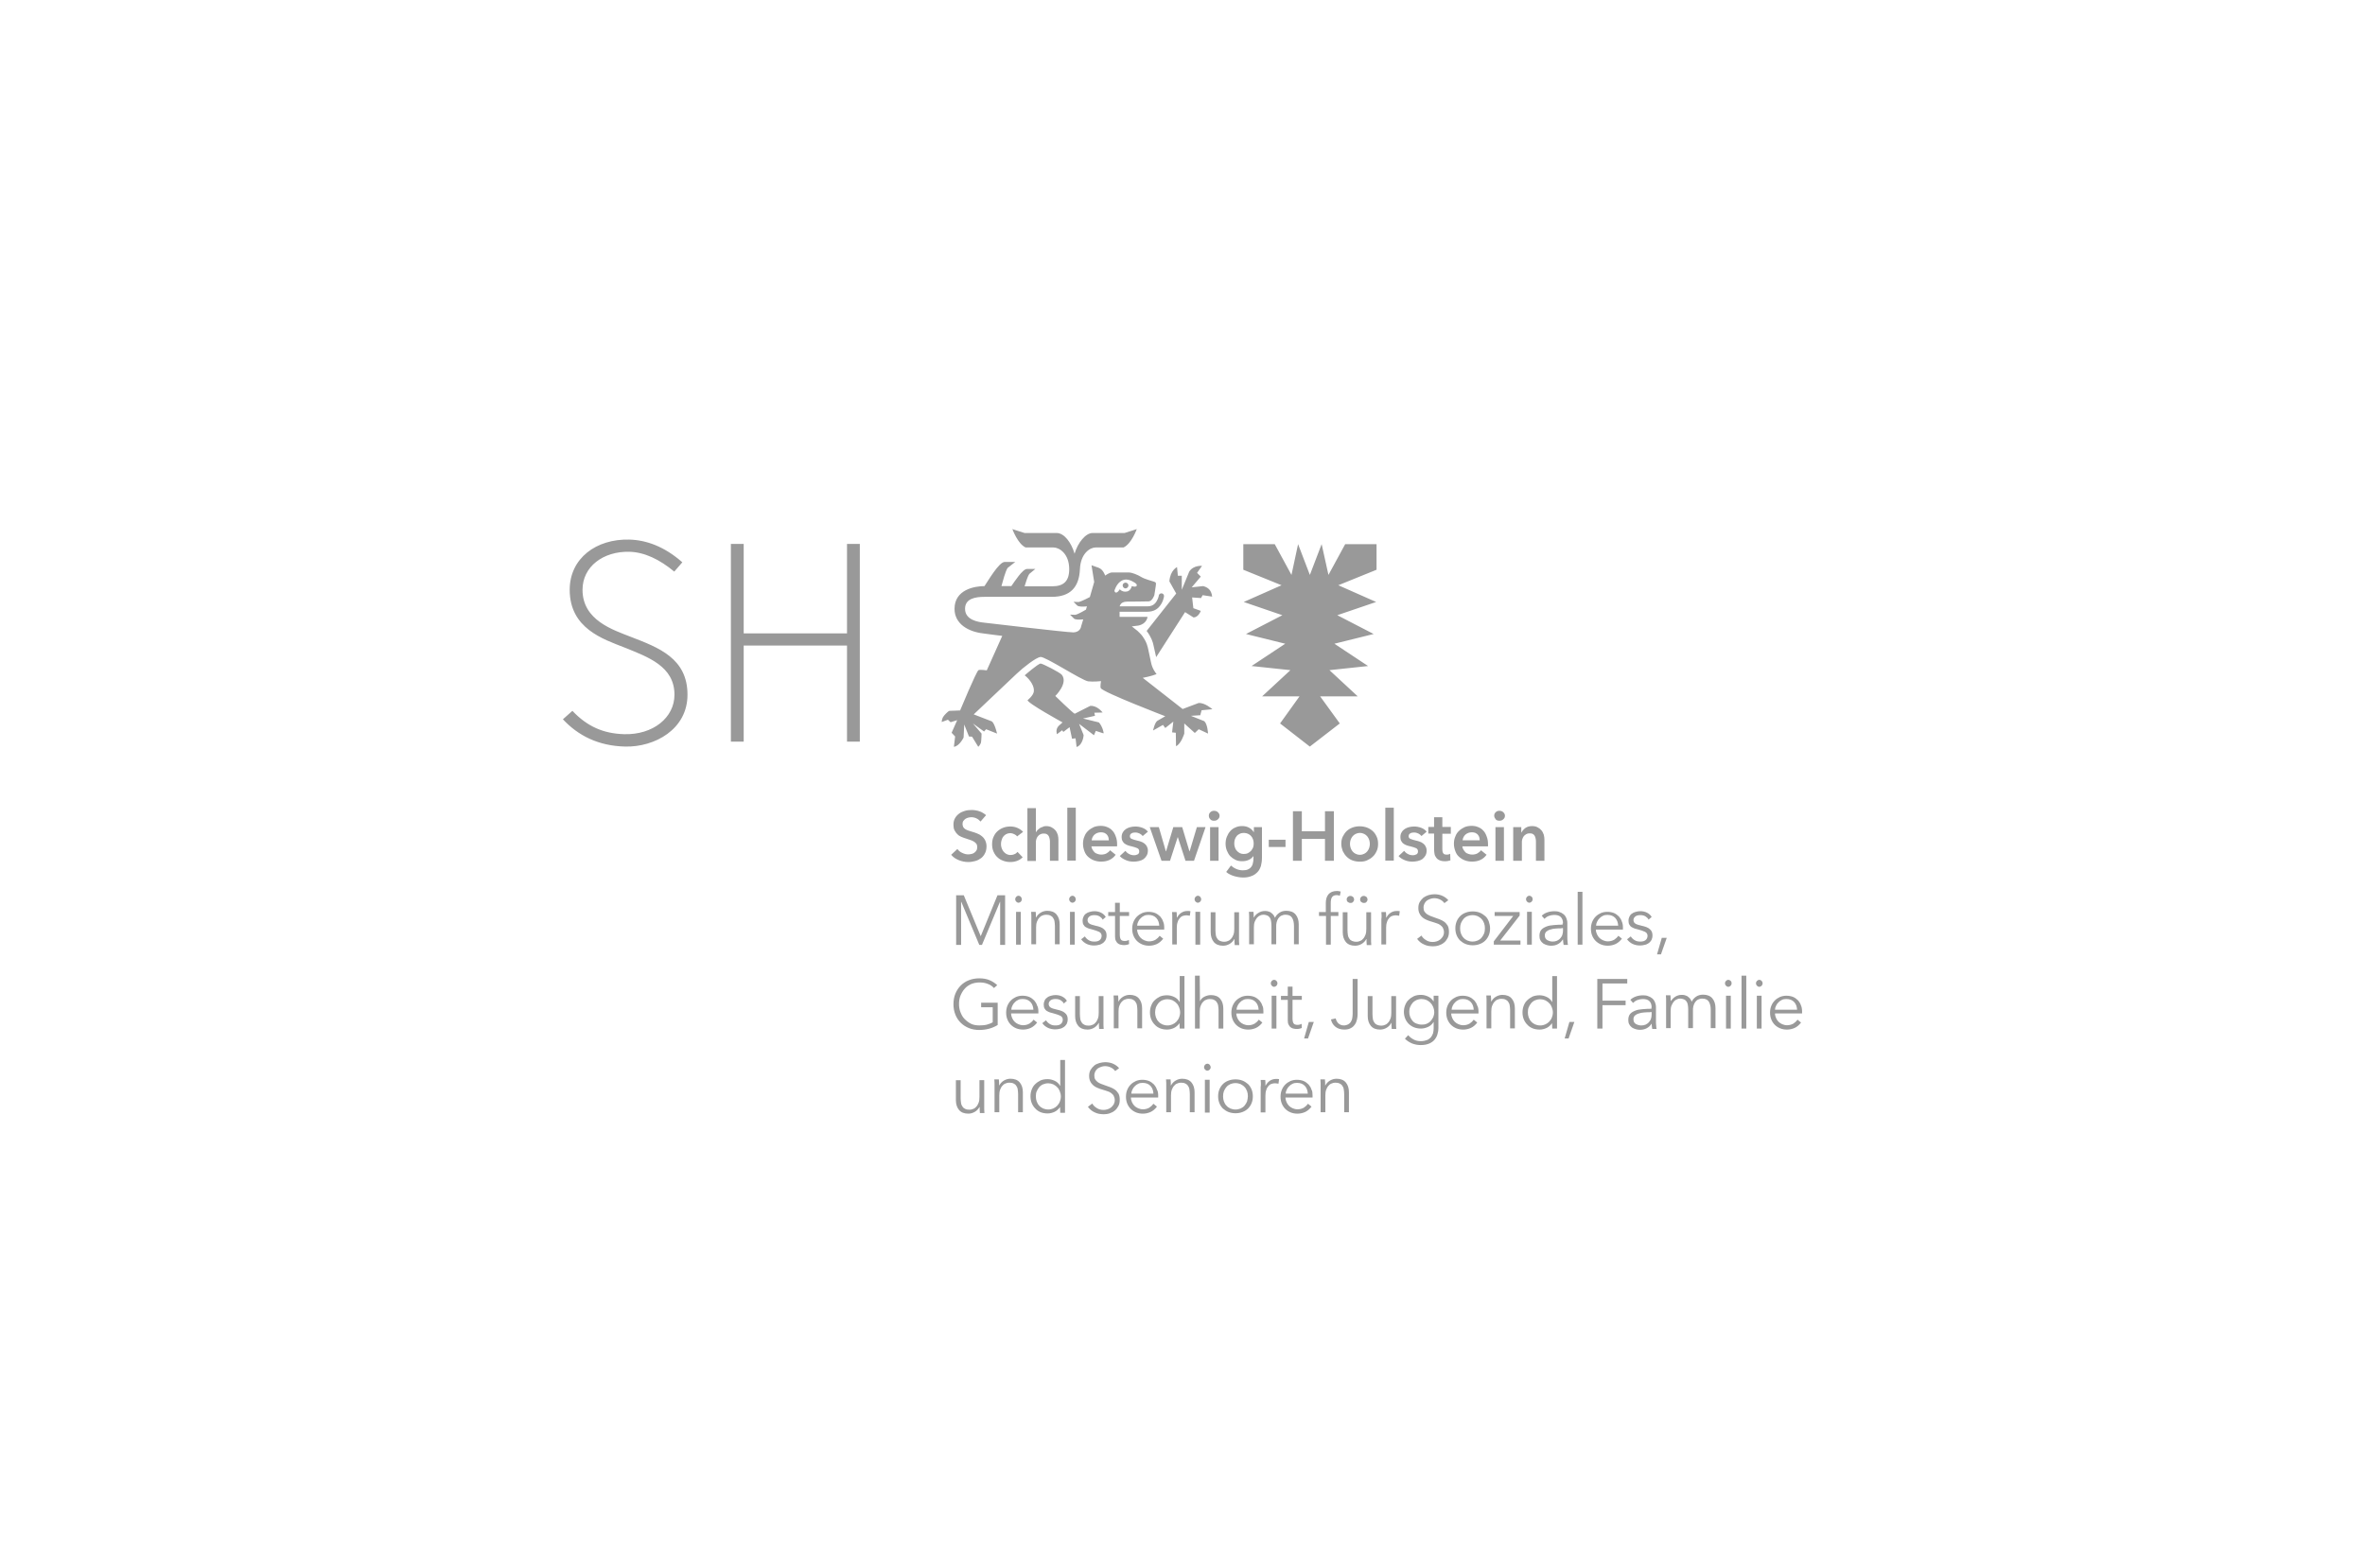 <?xml version="1.0" encoding="UTF-8"?>
<svg id="Logos" xmlns="http://www.w3.org/2000/svg" width="202" height="134" viewBox="0 0 202 134">
  <defs>
    <style>
      .cls-1 {
        fill: #999;
      }
    </style>
  </defs>
  <path id="Ministerium_für_Soziales_Gesundheit_Jugend_Familie_und_Senioren_Schleswig-Holstein_" data-name="Ministerium für Soziales, Gesundheit, Jugend, Familie und Senioren Schleswig-Holstein " class="cls-1" d="m83.748,70.191c-.088-.106-.194-.194-.335-.265-.141-.071-.3-.106-.441-.106-.088,0-.176.018-.265.035-.088.018-.159.053-.247.106-.071.053-.124.106-.176.176-.053.071-.071.159-.071.265,0,.088.018.176.053.247s.088.124.159.176c.071.053.159.088.247.124.106.035.212.071.335.106.141.035.282.088.424.141.141.053.282.124.406.229.124.088.229.212.3.353.071.141.124.318.124.512,0,.229-.035.424-.124.6s-.194.318-.335.424c-.141.106-.3.194-.494.247s-.388.088-.6.088c-.282,0-.547-.053-.812-.159-.265-.106-.477-.247-.653-.459l.529-.494c.106.141.247.265.424.335.176.088.335.124.512.124.088,0,.176-.018.265-.035.088-.018.176-.053.247-.106.071-.053.141-.124.176-.194.053-.071.071-.176.071-.282,0-.106-.018-.212-.071-.282-.053-.071-.124-.141-.212-.194-.088-.053-.194-.106-.318-.141-.124-.035-.247-.088-.371-.124-.124-.035-.247-.088-.388-.141-.124-.053-.247-.124-.335-.229-.106-.088-.176-.212-.247-.335-.071-.141-.088-.3-.088-.494,0-.212.053-.406.141-.547.088-.159.212-.282.353-.388.141-.106.318-.176.494-.229.176-.053.371-.071.565-.071.212,0,.441.035.653.106.229.071.406.194.582.335l-.477.547Zm3.124,1.271c-.053-.088-.141-.141-.247-.194-.106-.053-.229-.088-.335-.088-.124,0-.247.035-.353.088-.106.053-.176.124-.247.212-.071.088-.106.194-.141.3-.035.106-.053.212-.053.335,0,.124.018.229.053.335.035.106.088.212.159.3.071.088.159.159.247.212.106.053.212.088.353.088.106,0,.229-.018.335-.071.106-.035.194-.106.265-.194l.441.459c-.124.124-.265.229-.459.3-.176.071-.388.106-.6.106-.212,0-.406-.035-.6-.106s-.353-.159-.494-.3c-.141-.124-.247-.282-.335-.477-.088-.194-.124-.406-.124-.635,0-.229.035-.441.124-.635.088-.194.194-.353.335-.477.141-.124.3-.229.494-.3.176-.071.388-.106.6-.106.212,0,.424.035.618.124.194.088.353.194.477.335l-.512.388Zm2.471-.882c.194,0,.353.035.477.106.141.071.247.159.335.265.088.106.141.229.194.371.035.141.053.282.053.424v1.8h-.724v-1.571c0-.088,0-.176-.018-.265-.018-.088-.035-.176-.071-.247-.035-.071-.088-.141-.159-.176-.071-.053-.159-.071-.282-.071-.124,0-.212.018-.3.071-.088.035-.159.106-.212.176-.053.071-.106.159-.124.247-.035.088-.035.194-.035.282v1.571h-.724v-4.518h.724v2.047h.018c.035-.053.071-.124.124-.176.053-.053.124-.106.194-.159.071-.053.159-.088.247-.106.071-.053.176-.071.282-.071Zm1.818-1.571h.724v4.518h-.724v-4.518Zm4.253,3.124v.176h-2.188c0,.106.035.194.088.282.053.088.106.159.176.229.071.071.159.106.265.141.088.035.194.053.3.053.176,0,.335-.035.459-.106.124-.071.229-.159.3-.265l.477.388c-.282.388-.688.582-1.235.582-.229,0-.424-.035-.618-.106-.194-.071-.353-.176-.494-.3-.141-.124-.247-.282-.318-.477-.071-.194-.124-.388-.124-.635,0-.229.035-.441.124-.635.071-.194.176-.353.318-.477.141-.141.3-.229.477-.318.176-.071.388-.106.6-.106.194,0,.388.035.547.106.176.071.318.159.441.3.124.124.212.282.282.477.088.212.124.441.124.688Zm-.706-.318c0-.088-.018-.176-.035-.265-.018-.088-.071-.159-.124-.229-.053-.071-.124-.106-.212-.159-.088-.035-.194-.053-.3-.053-.212,0-.406.071-.547.194-.141.124-.229.3-.247.494h1.465v.018Zm2.894-.388c-.071-.088-.159-.159-.265-.212-.106-.053-.229-.088-.371-.088-.124,0-.229.018-.318.071-.088.053-.141.124-.141.247,0,.106.053.194.159.229.106.053.265.088.459.141.106.018.212.053.318.088.106.035.212.088.3.159.088.071.159.141.212.247.053.106.088.212.088.353,0,.176-.035.318-.106.441-.071.124-.159.212-.265.3-.106.071-.229.124-.388.159-.141.035-.3.053-.459.053-.229,0-.441-.035-.653-.124-.212-.088-.388-.194-.529-.353l.477-.441c.088.106.176.194.318.265.124.071.265.106.424.106.053,0,.106,0,.159-.018s.106-.035.141-.053c.053-.018.088-.053.106-.106.035-.035.035-.106.035-.159,0-.124-.053-.212-.159-.265-.106-.053-.282-.106-.494-.159-.106-.018-.212-.053-.318-.088-.106-.035-.194-.088-.265-.141-.088-.053-.141-.141-.194-.229-.053-.088-.071-.212-.071-.335,0-.159.035-.3.106-.406.071-.124.159-.212.265-.282.106-.071.229-.124.371-.159.141-.035.282-.053.424-.053.212,0,.406.035.6.106.194.071.353.176.477.335l-.441.371Zm.6-.759h.777l.6,2.065h.018l.618-2.065h.759l.618,2.065h.018l.618-2.065h.741l-.988,2.877h-.724l-.653-2.012h-.018l-.653,2.012h-.724l-1.006-2.877Zm5.048-.971c0-.124.035-.212.124-.3s.194-.124.318-.124c.124,0,.247.035.335.124.088.088.141.176.141.3,0,.124-.053.229-.141.3-.088.088-.194.124-.335.124-.141,0-.247-.035-.318-.124-.088-.088-.124-.194-.124-.3Zm.106.971h.724v2.877h-.724v-2.877Zm4.43,0v2.612c0,.265-.035.494-.088.706-.071.212-.159.388-.3.529-.141.141-.3.265-.512.335-.212.088-.441.124-.724.124-.124,0-.229-.018-.371-.035-.124-.018-.265-.053-.388-.088-.124-.035-.247-.088-.353-.141-.124-.053-.212-.124-.318-.212l.406-.547c.141.124.3.229.477.3.176.071.353.106.529.106.176,0,.318-.018.441-.071.124-.053.212-.124.282-.212s.124-.194.141-.318c.035-.124.053-.247.053-.388v-.212h-.018c-.106.141-.229.247-.406.318-.159.071-.335.106-.547.106-.212,0-.406-.035-.582-.124-.176-.088-.318-.194-.441-.318-.124-.141-.212-.3-.282-.477-.071-.176-.106-.371-.106-.582,0-.212.035-.406.106-.582.071-.176.159-.335.282-.477.124-.141.265-.247.441-.318.176-.088.371-.124.582-.124.212,0,.388.035.565.124.176.088.318.212.424.388h.018v-.424h.688Zm-1.535.494c-.124,0-.247.018-.353.071s-.194.106-.265.194-.124.176-.159.282c-.035.106-.053.229-.053.353,0,.124.018.229.053.335.035.106.088.212.159.282.071.088.159.159.265.212.106.053.212.071.335.071.124,0,.247-.018.353-.071.106-.053.194-.124.265-.194.071-.088.124-.176.176-.282.035-.106.053-.229.053-.335,0-.124-.018-.247-.053-.353-.035-.106-.088-.212-.176-.3-.071-.088-.159-.141-.265-.194-.088-.035-.212-.071-.335-.071Zm3.547,1.2h-1.43v-.618h1.43v.618Zm.635-3.053h.759v1.712h1.977v-1.712h.759v4.236h-.759v-1.871h-1.977v1.871h-.759v-4.236Zm4.13,2.789c0-.229.035-.441.124-.618.088-.176.194-.335.335-.477.141-.124.3-.229.494-.3.194-.071.388-.106.618-.106.212,0,.424.035.618.106.194.071.353.176.494.3.141.124.247.282.335.477.088.176.124.388.124.618,0,.229-.035.441-.124.618-.088.194-.194.353-.335.477-.141.141-.3.229-.494.318-.194.088-.388.106-.618.106-.212,0-.424-.035-.618-.106s-.353-.176-.494-.318c-.141-.141-.247-.3-.335-.477-.071-.194-.124-.406-.124-.618Zm.741,0c0,.106.018.229.053.335.035.106.088.212.159.3.071.088.159.159.265.212.106.053.229.088.371.088.141,0,.265-.035.371-.088.106-.053.194-.124.265-.212.071-.088.124-.194.159-.3.035-.106.053-.229.053-.335s-.018-.229-.053-.335c-.035-.106-.088-.212-.159-.3-.071-.088-.159-.159-.265-.212-.106-.053-.229-.088-.371-.088-.141,0-.265.035-.371.088-.106.053-.194.124-.265.212-.071.088-.124.194-.159.3-.035.106-.053.212-.053.335Zm3.018-3.089h.724v4.518h-.724v-4.518Zm3.089,2.418c-.071-.088-.159-.159-.265-.212-.106-.053-.229-.088-.371-.088-.124,0-.229.018-.318.071-.088.053-.141.124-.141.247,0,.106.053.194.159.229.106.053.265.088.459.141.106.018.212.053.318.088.106.035.212.088.3.159.088.071.159.141.212.247.053.106.088.212.088.353,0,.176-.035.318-.106.441-.071.124-.159.212-.265.3-.106.071-.229.124-.388.159-.141.035-.3.053-.459.053-.229,0-.441-.035-.653-.124-.212-.088-.388-.194-.529-.353l.477-.441c.088.106.176.194.318.265.124.071.265.106.424.106.053,0,.106,0,.159-.018.053-.018.106-.035.141-.053.053-.018.088-.053.106-.106.035-.035.035-.106.035-.159,0-.124-.053-.212-.159-.265s-.282-.106-.494-.159c-.106-.018-.212-.053-.318-.088-.106-.035-.194-.088-.265-.141-.088-.053-.141-.141-.194-.229-.053-.088-.071-.212-.071-.335,0-.159.035-.3.106-.406.071-.124.159-.212.265-.282s.229-.124.371-.159c.141-.035.282-.053.424-.053.212,0,.406.035.6.106.194.071.353.176.477.335l-.441.371Zm.582-.194v-.582h.494v-.83h.706v.83h.724v.582h-.724v1.341c0,.124.018.229.071.318.053.088.141.124.3.124.053,0,.106,0,.159-.018.053-.018.106-.018.141-.053l.018.565c-.071.018-.141.035-.229.053-.088.018-.176.018-.247.018-.194,0-.353-.035-.459-.088-.124-.053-.212-.124-.282-.229-.071-.088-.124-.194-.141-.318-.018-.124-.035-.247-.035-.388v-1.341h-.494v.018Zm5.101.9v.176h-2.188c0,.106.035.194.088.282.053.088.106.159.176.229.071.071.159.106.265.141s.194.053.3.053c.176,0,.335-.035.459-.106.124-.071.229-.159.3-.265l.477.388c-.282.388-.688.582-1.235.582-.229,0-.424-.035-.618-.106s-.353-.176-.494-.3c-.141-.124-.247-.282-.318-.477-.071-.194-.124-.388-.124-.635,0-.229.035-.441.124-.635.071-.194.176-.353.318-.477.141-.141.3-.229.477-.318.176-.071.388-.106.6-.106.194,0,.388.035.547.106.176.071.318.159.441.3.124.124.212.282.282.477.088.212.124.441.124.688Zm-.706-.318c0-.088-.018-.176-.035-.265-.018-.088-.071-.159-.124-.229-.053-.071-.124-.106-.212-.159-.088-.035-.194-.053-.3-.053-.212,0-.406.071-.547.194-.141.124-.229.3-.247.494h1.465v.018Zm1.235-2.118c0-.124.035-.212.124-.3.088-.088.194-.124.318-.124.124,0,.247.035.335.124.088.088.141.176.141.3,0,.124-.053.229-.141.3-.088.088-.194.124-.335.124-.141,0-.247-.035-.318-.124-.071-.088-.124-.194-.124-.3Zm.106.971h.724v2.877h-.724v-2.877Zm1.518,0h.688v.459h.018c.071-.141.176-.265.335-.388.159-.106.335-.159.565-.159.194,0,.353.035.477.106.141.071.247.159.335.265s.141.229.194.371c.035.141.053.282.053.424v1.8h-.724v-1.588c0-.088,0-.176-.018-.265-.018-.088-.035-.176-.071-.247-.035-.071-.088-.141-.159-.176-.071-.053-.159-.071-.282-.071-.124,0-.212.018-.3.071s-.159.106-.212.176c-.053.071-.088.159-.124.247s-.035.194-.035.282v1.571h-.741v-2.877Zm-45.482,9.319h0l1.43-3.495h.653v4.236h-.424v-3.671h-.018l-1.535,3.671h-.229l-1.535-3.671h-.018v3.671h-.424v-4.236h.653l1.447,3.495Zm3.512-3.159c0,.088-.035.159-.088.212-.053.053-.124.088-.194.088-.071,0-.141-.035-.194-.088-.053-.053-.088-.124-.088-.212,0-.088.035-.159.088-.212.053-.053.124-.088.194-.088.071,0,.141.035.194.088.053.071.088.141.088.212Zm-.088,3.883h-.406v-2.806h.406v2.806Zm1.271-2.806c0,.071.018.159.018.247v.229h.018c.088-.159.212-.3.388-.406.176-.106.371-.159.565-.159.353,0,.618.106.794.318.176.212.265.494.265.83v1.712h-.406v-1.553c0-.141-.018-.282-.035-.406-.018-.124-.071-.229-.124-.3-.053-.088-.141-.159-.229-.194-.106-.053-.212-.071-.371-.071-.106,0-.212.018-.318.071-.106.035-.194.106-.265.194-.088.088-.141.212-.194.335-.053.141-.071.3-.071.494v1.43h-.406v-2.453c0-.124-.018-.229-.018-.318h.388Zm3.424-1.077c0,.088-.035.159-.088.212-.053.053-.124.088-.194.088s-.141-.035-.194-.088c-.053-.053-.088-.124-.088-.212,0-.088.035-.159.088-.212.053-.053.124-.088.194-.088s.141.035.194.088c.053.071.088.141.088.212Zm-.088,3.883h-.406v-2.806h.406v2.806Zm2.383-2.136c-.053-.124-.159-.212-.265-.282-.124-.071-.265-.106-.424-.106-.071,0-.141,0-.212.018-.071.018-.141.035-.194.071-.053.035-.106.088-.141.141-.035.053-.053.124-.053.194,0,.124.053.229.159.3.106.071.282.124.512.176.335.071.582.159.724.3.159.124.229.3.229.529,0,.159-.035.3-.088.406-.071.106-.141.194-.247.265-.106.071-.212.124-.335.141-.124.035-.247.053-.388.053-.212,0-.424-.035-.618-.124-.194-.088-.371-.229-.494-.406l.318-.247c.071.124.176.229.318.318.141.088.3.124.459.124.088,0,.176,0,.247-.018.088-.018.141-.035.212-.088.053-.035.106-.088.141-.159.035-.053.053-.141.053-.229,0-.141-.071-.265-.212-.335-.141-.071-.353-.141-.618-.212-.088-.018-.176-.053-.265-.071-.088-.035-.176-.071-.265-.124-.088-.053-.141-.124-.194-.212-.053-.088-.071-.194-.071-.335s.035-.265.088-.371.124-.194.229-.247c.088-.071.194-.106.318-.141.124-.035.247-.053.371-.053.194,0,.388.035.565.124.176.088.318.212.406.371l-.265.229Zm2.259-.318h-.794v1.624c0,.106.018.194.035.265s.053.124.088.159c.035.035.088.071.141.071.053.018.106.018.159.018s.106,0,.176-.018c.053-.018.124-.035.176-.071l.018.353c-.071.035-.141.053-.229.071-.071.018-.159.018-.247.018-.071,0-.159-.018-.247-.035s-.159-.053-.229-.106c-.071-.053-.124-.124-.176-.229-.053-.088-.071-.229-.071-.371v-1.747h-.582v-.335h.582v-.794h.406v.794h.794v.335h0Zm3.0.971v.194h-2.312c0,.141.035.265.088.388s.124.229.212.318c.088.088.194.159.318.212.124.053.265.088.406.088.212,0,.388-.053.547-.141.159-.106.265-.212.353-.335l.3.247c-.159.212-.353.371-.547.459-.194.088-.424.141-.653.141-.212,0-.406-.035-.582-.106-.176-.071-.335-.176-.459-.3-.124-.124-.229-.282-.3-.459-.071-.176-.106-.371-.106-.582,0-.212.035-.406.106-.582.071-.176.176-.335.3-.459.124-.124.282-.229.441-.3.176-.071.353-.106.547-.106.212,0,.406.035.582.106.159.071.3.176.424.3.106.124.194.265.247.441.053.106.088.282.088.477Zm-.424-.141c-.018-.265-.088-.477-.247-.653s-.388-.265-.671-.265c-.141,0-.265.018-.371.071-.124.053-.212.124-.3.212-.088.088-.159.176-.212.3-.053.106-.088.229-.088.335h1.888Zm1.112-.847c0-.124-.018-.229-.018-.318h.388c0,.071.018.159.018.247v.229h.018c.088-.159.194-.3.353-.406.159-.106.335-.159.529-.159h.141c.035,0,.088.018.124.018l-.053.388c-.018,0-.071-.018-.124-.018-.053,0-.106-.018-.159-.018-.106,0-.212.018-.318.053-.106.035-.194.106-.265.194-.071.088-.141.194-.176.335-.053.141-.071.3-.071.477v1.43h-.388v-2.453Zm2.471-1.412c0,.088-.035.159-.088.212-.053.053-.124.088-.194.088-.071,0-.141-.035-.194-.088-.053-.053-.088-.124-.088-.212,0-.088.035-.159.088-.212.053-.053.124-.088.194-.088.071,0,.141.035.194.088.053.071.088.141.088.212Zm-.088,3.883h-.406v-2.806h.406v2.806Zm2.947,0c0-.071-.018-.159-.018-.247v-.229h-.018c-.088.159-.212.3-.388.406-.176.106-.371.159-.565.159-.353,0-.618-.106-.794-.318-.176-.212-.265-.494-.265-.83v-1.712h.406v1.553c0,.141.018.282.035.406.018.124.071.229.124.3.053.088.141.159.229.194.088.035.212.071.371.071.106,0,.212-.018.318-.071.106-.035.194-.106.265-.194.088-.088.141-.212.194-.335.053-.141.071-.3.071-.494v-1.43h.406v2.489c0,.124.018.229.018.318h-.388v-.035Zm2.03-2.718c.159-.106.353-.159.547-.159.071,0,.159,0,.229.018.088.018.159.053.247.088.071.053.141.106.212.176.071.071.124.176.176.3.088-.194.229-.335.388-.441.159-.106.353-.159.582-.159.353,0,.618.106.794.318.176.212.265.494.265.83v1.712h-.406v-1.553c0-.3-.053-.529-.159-.706s-.3-.265-.565-.265c-.141,0-.265.035-.371.088-.106.053-.176.141-.247.229-.071.106-.106.212-.141.335-.035.124-.035.247-.035.388v1.483h-.406v-1.624c0-.141-.018-.265-.035-.371-.018-.106-.053-.212-.106-.282-.053-.071-.124-.141-.212-.176-.088-.035-.194-.071-.335-.071-.088,0-.194.018-.282.071-.106.035-.194.106-.265.194-.071.088-.141.212-.194.335-.053.141-.071.3-.071.494v1.43h-.406v-2.453c0-.124-.018-.229-.018-.318h.388c0,.071.018.159.018.247v.229h.018c.088-.159.212-.282.388-.388Zm6.83.265h-.653v2.453h-.406v-2.453h-.6v-.335h.582v-.759c0-.318.071-.565.229-.759.159-.176.388-.282.724-.282.053,0,.106,0,.159.018.053,0,.124.018.159.035l-.071.353c-.035-.018-.088-.018-.124-.035-.035,0-.088-.018-.141-.018-.106,0-.194.018-.265.053-.071.035-.124.088-.159.159-.035.071-.071.141-.071.229-.018.088-.018.176-.018.282v.724h.653v.335Zm2.418,2.453c0-.071-.018-.159-.018-.247v-.229h-.018c-.088.159-.212.3-.388.406-.176.106-.371.159-.565.159-.353,0-.618-.106-.794-.318-.176-.212-.265-.494-.265-.83v-1.712h.406v1.553c0,.141.018.282.035.406.018.124.071.229.124.3.053.088.141.159.229.194.088.035.212.071.371.071.106,0,.212-.018.318-.071.106-.035.194-.106.265-.194.088-.088.141-.212.194-.335.053-.141.071-.3.071-.494v-1.43h.406v2.489c0,.124.018.229.018.318h-.388v-.035Zm-1.712-3.865c0-.088.035-.159.088-.212.053-.053.124-.088.229-.088.088,0,.159.035.229.088.053.053.088.141.088.212,0,.088-.035.159-.088.212-.053.071-.124.088-.229.088-.088,0-.159-.035-.229-.088-.071-.071-.088-.141-.088-.212Zm1.147,0c0-.088.035-.159.088-.212.053-.053.124-.088.229-.088.088,0,.159.035.229.088.053.053.088.141.088.212,0,.088-.035.159-.088.212-.053.071-.124.088-.229.088-.088,0-.159-.035-.229-.088-.071-.071-.088-.141-.088-.212Zm1.836,1.394c0-.124-.018-.229-.018-.318h.388c0,.071.018.159.018.247v.229h.018c.088-.159.194-.3.353-.406.159-.106.335-.159.529-.159h.141c.035,0,.088.018.124.018l-.053.388c-.018,0-.071-.018-.124-.018-.053,0-.106-.018-.159-.018-.106,0-.212.018-.318.053-.106.035-.194.106-.265.194s-.141.194-.176.335c-.053.141-.071.3-.071.477v1.43h-.406v-2.171c.018-.071.018-.176.018-.282Zm5.365-1.077c-.088-.124-.212-.229-.353-.3-.141-.071-.318-.124-.512-.124-.106,0-.212.018-.318.053-.106.035-.212.088-.3.141-.088.071-.159.141-.212.247-.053.106-.088.212-.088.353,0,.141.018.247.071.335.053.088.124.159.212.229.088.053.176.106.3.159.106.035.229.088.335.124.141.053.3.106.441.159.141.053.282.124.406.212.124.088.212.212.3.335.071.141.106.318.106.529s-.035.388-.124.547c-.088.159-.176.282-.318.388-.124.106-.282.176-.441.229-.159.053-.335.071-.494.071-.124,0-.247-.018-.388-.035-.124-.018-.247-.071-.371-.124-.124-.053-.229-.124-.318-.194-.106-.088-.194-.176-.265-.282l.371-.282c.088.159.212.282.388.388.159.106.353.159.582.159.106,0,.212-.018.335-.053.106-.035.212-.088.3-.159s.159-.159.229-.265c.053-.106.088-.212.088-.353,0-.141-.035-.265-.088-.371s-.141-.176-.229-.247-.212-.124-.335-.159c-.124-.035-.247-.088-.388-.124-.141-.035-.282-.088-.406-.141-.141-.053-.265-.124-.371-.212-.106-.088-.194-.194-.265-.335-.071-.124-.106-.3-.106-.477,0-.212.035-.371.124-.529.088-.141.194-.265.318-.371.124-.088.282-.159.441-.212.159-.035.318-.071.477-.071.282,0,.529.053.741.159.212.106.353.229.459.353l-.335.247Zm3.9,2.153c0,.212-.035.406-.106.582-.071.176-.176.335-.3.459-.124.124-.282.229-.477.3-.176.071-.388.106-.6.106-.212,0-.406-.035-.6-.106-.176-.071-.335-.176-.477-.3-.124-.124-.229-.282-.3-.459-.071-.176-.106-.371-.106-.582,0-.212.035-.406.106-.582.071-.176.176-.335.3-.459.124-.124.282-.229.477-.3.176-.071.388-.106.6-.106.212,0,.424.035.6.106.176.071.335.176.477.3.141.124.229.282.3.459.053.176.106.371.106.582Zm-.441,0c0-.159-.018-.3-.071-.441s-.124-.265-.212-.353c-.088-.106-.212-.176-.335-.247-.124-.053-.282-.088-.441-.088-.159,0-.318.035-.441.088-.124.053-.247.141-.335.247-.088.106-.159.229-.212.353-.053.141-.071.282-.071.441,0,.159.018.3.071.441.053.141.124.265.212.353.088.106.194.176.335.247.124.053.282.088.441.088.159,0,.318-.035.441-.088s.247-.141.335-.247c.088-.106.159-.229.212-.353.053-.141.071-.3.071-.441Zm2.983-1.112l-1.677,2.153h1.73v.353h-2.277v-.282l1.659-2.171h-1.588v-.335h2.136v.282h.018Zm1.094-1.377c0,.088-.035.159-.088.212-.053.053-.124.088-.194.088-.071,0-.141-.035-.194-.088-.053-.053-.088-.124-.088-.212,0-.088.035-.159.088-.212.053-.053.124-.088.194-.088.071,0,.141.035.194.088.071.071.088.141.088.212Zm-.071,3.883h-.406v-2.806h.406v2.806Zm2.665-1.818c0-.247-.071-.424-.194-.547-.124-.124-.318-.176-.565-.176-.159,0-.318.035-.459.088-.141.053-.265.141-.371.247l-.229-.265c.124-.124.265-.212.459-.282.194-.071.406-.106.635-.106.159,0,.3.018.424.071.124.035.247.106.353.194s.176.194.229.318c.053.124.088.282.088.441v1.218c0,.106,0,.212.018.335,0,.124.018.212.035.3h-.371c-.018-.071-.018-.141-.035-.229,0-.088-.018-.159-.018-.229h-.018c-.124.194-.265.318-.441.406-.159.088-.353.124-.582.124-.106,0-.212-.018-.335-.053-.106-.035-.212-.071-.318-.141-.088-.071-.176-.159-.229-.265-.071-.106-.088-.247-.088-.388,0-.212.053-.388.159-.512.106-.124.265-.212.441-.282.176-.071.388-.106.635-.124.229-.018.477-.035.741-.035v-.106h.035Zm-.124.424c-.159,0-.335,0-.512.018-.176.018-.318.035-.459.088-.141.035-.247.106-.335.176-.088.088-.124.194-.124.318,0,.106.018.176.053.247.035.071.088.124.159.159.071.035.141.071.212.088.071.018.159.035.229.035.141,0,.265-.018.388-.071.106-.053.212-.124.282-.212.071-.088.141-.176.176-.3.035-.106.053-.229.053-.353v-.212h-.124v.018Zm1.783,1.394h-.406v-4.518h.406v4.518Zm3.459-1.483v.194h-2.312c0,.141.035.265.088.388.053.124.124.229.212.318.088.088.194.159.318.212.124.053.265.088.406.088.212,0,.388-.053.547-.141.159-.106.265-.212.353-.335l.3.247c-.159.212-.353.371-.547.459-.194.088-.424.141-.653.141-.212,0-.406-.035-.582-.106-.176-.071-.335-.176-.459-.3-.124-.124-.229-.282-.3-.459-.071-.176-.106-.371-.106-.582,0-.212.035-.406.106-.582.071-.176.176-.335.3-.459.124-.124.282-.229.441-.3.176-.071.353-.106.547-.106.212,0,.406.035.582.106.159.071.3.176.424.3.106.124.194.265.247.441.053.106.088.282.088.477Zm-.406-.141c-.018-.265-.088-.477-.247-.653-.159-.176-.388-.265-.671-.265-.141,0-.265.018-.371.071-.124.053-.212.124-.3.212s-.159.176-.212.3c-.053.106-.088.229-.088.335h1.888Zm2.594-.512c-.053-.124-.159-.212-.265-.282-.124-.071-.265-.106-.424-.106-.071,0-.141,0-.212.018-.071.018-.141.035-.194.071-.053.035-.106.088-.141.141-.035.053-.053.124-.053.194,0,.124.053.229.159.3.106.071.282.124.512.176.335.071.582.159.724.3.159.124.229.3.229.529,0,.159-.035.3-.088.406-.071.106-.141.194-.247.265-.106.071-.212.124-.335.141-.124.035-.247.053-.388.053-.212,0-.424-.035-.618-.124-.194-.088-.371-.229-.494-.406l.318-.247c.071.124.176.229.318.318s.3.124.459.124c.088,0,.176,0,.247-.018.088-.018.141-.035.212-.088.053-.035.106-.088.141-.159.035-.071.053-.141.053-.229,0-.141-.071-.265-.212-.335-.141-.071-.353-.141-.618-.212-.088-.018-.176-.053-.265-.071-.088-.035-.176-.071-.265-.124-.088-.053-.141-.124-.194-.212-.053-.088-.071-.194-.071-.335s.035-.265.088-.371c.053-.106.124-.194.229-.247.088-.071.194-.106.318-.141.124-.035.247-.053.371-.053.194,0,.388.035.565.124.176.088.318.212.406.371l-.265.229Zm1.059,2.965h-.335l.406-1.412h.424l-.494,1.412Zm-56.971,2.877c-.141-.159-.318-.282-.529-.353-.212-.088-.441-.124-.706-.124-.265,0-.512.053-.724.141-.212.106-.406.229-.547.406-.159.176-.265.371-.353.582s-.124.459-.124.706.035.477.124.706.194.424.353.582c.159.159.335.3.547.406.212.106.459.141.724.141.247,0,.459-.018.653-.071.194-.053.353-.124.477-.194v-1.288h-.988v-.388h1.412v1.906c-.229.141-.477.247-.741.318-.265.071-.547.106-.83.106-.318,0-.618-.053-.882-.159-.265-.106-.512-.265-.706-.459-.194-.194-.353-.424-.459-.706-.106-.265-.159-.565-.159-.882,0-.318.053-.618.159-.882.106-.265.265-.512.459-.706.194-.194.424-.353.706-.459.265-.106.565-.159.882-.159.335,0,.635.053.882.159.247.106.459.247.653.424l-.282.247Zm3.795,1.977v.194h-2.33c0,.141.035.265.088.388s.124.229.212.318c.088.088.194.159.318.212.124.053.265.088.406.088.212,0,.388-.053.547-.141.159-.106.265-.212.353-.335l.3.247c-.159.212-.353.371-.547.459-.194.088-.424.141-.653.141-.212,0-.406-.035-.582-.106-.176-.071-.335-.176-.459-.3-.124-.124-.229-.282-.3-.459-.071-.176-.106-.371-.106-.582,0-.212.035-.406.106-.582.071-.176.176-.335.3-.459.124-.124.282-.229.441-.3.176-.071.353-.106.547-.106.212,0,.406.035.582.106.159.071.3.176.424.3.106.124.194.265.247.441.071.106.106.3.106.477Zm-.424-.124c-.018-.265-.088-.477-.247-.653-.159-.176-.388-.265-.671-.265-.141,0-.265.018-.371.071-.124.053-.212.124-.3.212-.088.088-.159.176-.212.3-.053.106-.088.229-.088.335h1.888Zm2.594-.529c-.053-.124-.159-.212-.265-.282-.124-.071-.265-.106-.424-.106-.071,0-.141,0-.212.018-.071.018-.141.035-.194.071-.053.035-.106.088-.141.141-.035.053-.053.124-.053.194,0,.124.053.229.159.3.106.071.282.124.512.176.335.071.582.159.724.3.159.124.229.3.229.529,0,.159-.035.3-.088.406-.071.106-.141.194-.247.265-.106.071-.212.124-.335.141-.124.035-.247.053-.388.053-.212,0-.424-.035-.618-.124-.194-.088-.371-.229-.494-.406l.318-.247c.071.124.176.229.318.318s.3.124.459.124c.088,0,.176,0,.247-.018.088-.018.141-.035.212-.088.053-.035.106-.088.141-.159.035-.071.053-.141.053-.229,0-.141-.071-.265-.212-.335-.141-.071-.353-.141-.618-.212-.088-.018-.176-.053-.265-.071-.088-.035-.176-.071-.265-.124-.088-.053-.141-.124-.194-.212-.053-.088-.071-.194-.071-.335,0-.141.035-.265.088-.371.053-.106.124-.176.229-.247.088-.071.194-.106.318-.141.124-.035.247-.053.371-.053.194,0,.388.035.565.124.176.088.318.212.406.371l-.265.229Zm3.018,2.136c0-.071-.018-.159-.018-.247v-.229h-.018c-.088.159-.212.3-.388.406-.176.106-.371.159-.565.159-.353,0-.618-.106-.794-.318-.176-.212-.265-.494-.265-.83v-1.712h.406v1.553c0,.141.018.282.035.406.018.124.071.229.124.3.053.088.141.159.229.194.106.053.212.071.371.071.106,0,.212-.018.318-.071.106-.035.194-.106.265-.194.088-.088.141-.212.194-.335.053-.141.071-.3.071-.494v-1.43h.406v2.489c0,.124.018.229.018.318h-.388v-.035Zm1.624-2.789c0,.071.018.159.018.247v.229h.018c.088-.159.212-.3.388-.406.176-.106.371-.159.565-.159.353,0,.618.106.794.318.176.212.265.494.265.83v1.712h-.406v-1.553c0-.141-.018-.282-.035-.406-.018-.124-.071-.229-.124-.3-.053-.088-.141-.159-.229-.194-.106-.053-.212-.071-.371-.071-.106,0-.212.018-.318.071-.106.035-.194.106-.265.194-.088.088-.141.212-.194.335-.053.141-.071.3-.071.494v1.43h-.406v-2.489c0-.124-.018-.229-.018-.318h.388v.035Zm5.242,2.33c-.124.176-.282.318-.459.406-.194.088-.388.141-.6.141-.212,0-.424-.035-.6-.106-.176-.071-.335-.176-.459-.318-.124-.124-.229-.282-.3-.459-.071-.176-.106-.371-.106-.582,0-.212.035-.406.106-.582.071-.176.159-.335.3-.459.124-.124.282-.229.459-.318.176-.071.371-.106.6-.106.212,0,.406.053.6.141.194.088.353.229.459.424h.018v-2.206h.406v4.483h-.406l-.018-.459h0Zm-2.083-.935c0,.159.018.3.071.441.053.141.124.265.212.353.088.106.194.176.335.247.124.053.282.088.441.088.159,0,.3-.035.424-.088.124-.053.247-.141.335-.229.088-.106.176-.212.229-.353.053-.141.088-.282.088-.441,0-.159-.035-.3-.088-.441-.053-.141-.124-.265-.229-.353-.088-.106-.212-.176-.335-.247-.124-.053-.282-.088-.424-.088-.159,0-.318.035-.441.088-.124.053-.247.141-.335.247-.088.106-.159.229-.212.353-.035.124-.071.265-.071.424Zm3.83-.935c.071-.159.194-.3.371-.388.176-.088.371-.141.565-.141.353,0,.618.106.794.318.176.212.265.494.265.83v1.712h-.406v-1.553c0-.141-.018-.282-.035-.406-.018-.124-.071-.229-.124-.3-.053-.088-.141-.159-.229-.194-.106-.053-.212-.071-.371-.071-.106,0-.212.018-.318.071-.106.035-.194.106-.265.194-.088.088-.141.212-.194.335-.053.141-.071.3-.071.494v1.43h-.406v-4.518h.406l.018,2.188h0Zm5.418.847v.194h-2.312c0,.141.035.265.088.388s.124.229.212.318c.088.088.194.159.318.212.124.053.265.088.406.088.212,0,.388-.053.547-.141.159-.106.265-.212.353-.335l.3.247c-.159.212-.353.371-.547.459s-.424.141-.653.141c-.212,0-.406-.035-.582-.106-.176-.071-.335-.176-.459-.3s-.229-.282-.3-.459c-.071-.176-.106-.371-.106-.582,0-.212.035-.406.106-.582.071-.176.176-.335.3-.459s.282-.229.441-.3c.176-.071.353-.106.547-.106.212,0,.406.035.582.106.159.071.3.176.424.3.106.124.194.265.247.441.071.106.088.3.088.477Zm-.406-.124c-.018-.265-.088-.477-.247-.653-.159-.176-.388-.265-.671-.265-.141,0-.265.018-.371.071-.124.053-.212.124-.3.212-.088.088-.159.176-.212.3-.053.106-.088.229-.088.335h1.888Zm1.606-2.259c0,.088-.035.159-.088.212-.053.053-.124.088-.194.088-.071,0-.141-.035-.194-.088s-.088-.124-.088-.212c0-.088.035-.159.088-.212.053-.053.124-.088.194-.088.071,0,.141.035.194.088.053.053.088.124.088.212Zm-.088,3.865h-.406v-2.806h.406v2.806Zm2.171-2.453h-.794v1.624c0,.106.018.194.035.265.018.071.053.124.088.159.035.035.088.071.141.071.053.018.106.018.159.018s.106,0,.176-.018c.071-.018.124-.035.176-.071l.018.353c-.071.035-.141.053-.229.071-.071.018-.159.018-.247.018-.071,0-.159-.018-.247-.035-.088-.018-.159-.053-.229-.106-.071-.053-.124-.124-.176-.229-.053-.088-.071-.229-.071-.371v-1.747h-.582v-.335h.582v-.794h.406v.794h.794v.335h-0Zm.529,3.3h-.335l.406-1.412h.424l-.494,1.412Zm2.365-1.712c.035.159.106.3.229.424.124.106.265.176.459.176.141,0,.265-.035.371-.088.088-.053.176-.124.229-.212s.106-.194.124-.318c.018-.124.035-.247.035-.371v-2.983h.424v3.018c0,.141-.018.282-.053.441-.035.159-.088.3-.176.424-.088.124-.194.247-.353.318-.141.088-.335.124-.565.124-.3,0-.565-.088-.759-.247-.194-.159-.318-.371-.371-.618l.406-.088Zm4.783.865c0-.071-.018-.159-.018-.247v-.229h-.018c-.088.159-.212.3-.388.406-.176.106-.371.159-.565.159-.353,0-.618-.106-.794-.318-.176-.212-.265-.494-.265-.83v-1.712h.406v1.553c0,.141.018.282.035.406.018.124.071.229.124.3.053.088.141.159.229.194s.212.071.371.071c.106,0,.212-.018.318-.071.106-.035.194-.106.265-.194.088-.088.141-.212.194-.335.053-.141.071-.3.071-.494v-1.43h.406v2.489c0,.124.018.229.018.318h-.388v-.035Zm1.412.565c.106.141.265.265.459.371.194.106.406.141.618.141.194,0,.371-.035.512-.088.141-.053.247-.141.335-.229.088-.106.141-.212.194-.353.035-.141.053-.282.053-.424v-.529h-.018c-.106.176-.265.318-.459.406-.194.088-.406.141-.6.141-.212,0-.424-.035-.6-.106-.176-.071-.335-.176-.459-.3-.124-.124-.229-.282-.3-.459-.071-.176-.106-.371-.106-.565,0-.194.035-.388.106-.565.071-.176.159-.335.3-.459.124-.124.282-.229.459-.318.176-.071.371-.106.6-.106.212,0,.406.053.6.141.194.088.353.229.459.406h.018v-.477h.406v2.771c0,.159-.018.318-.071.477-.035.176-.124.335-.229.477-.106.141-.265.265-.459.353-.194.088-.441.141-.759.141-.265,0-.512-.053-.741-.141-.229-.106-.441-.229-.6-.406l.282-.3Zm.088-1.994c0,.141.018.282.071.424.053.141.124.247.212.353.088.106.194.176.335.229.124.053.282.088.441.088.159,0,.3-.018.424-.071.124-.053.247-.124.335-.229.088-.106.176-.212.229-.335.053-.141.088-.282.088-.441,0-.141-.035-.282-.088-.424-.053-.124-.124-.247-.229-.353-.088-.106-.212-.176-.335-.247-.124-.053-.282-.088-.424-.088-.159,0-.318.035-.441.088s-.247.141-.335.247c-.088.106-.159.212-.212.353-.053.124-.071.265-.071.406Zm5.912-.053v.194h-2.33c0,.141.035.265.088.388s.124.229.212.318c.088.088.194.159.318.212.124.053.265.088.406.088.212,0,.388-.053.547-.141.159-.106.265-.212.353-.335l.3.247c-.159.212-.353.371-.547.459-.194.088-.424.141-.653.141-.212,0-.406-.035-.582-.106-.176-.071-.335-.176-.459-.3s-.229-.282-.3-.459c-.071-.176-.106-.371-.106-.582,0-.212.035-.406.106-.582.071-.176.176-.335.3-.459s.282-.229.441-.3c.176-.071.353-.106.547-.106.212,0,.406.035.582.106.159.071.3.176.424.3.106.124.194.265.247.441.071.106.106.3.106.477Zm-.406-.124c-.018-.265-.088-.477-.247-.653-.159-.176-.388-.265-.671-.265-.141,0-.265.018-.371.071-.124.053-.212.124-.3.212-.088.088-.159.176-.212.3-.053.106-.088.229-.088.335h1.888Zm1.465-1.182c0,.071.018.159.018.247v.229h.018c.088-.159.212-.3.388-.406.176-.106.371-.159.565-.159.353,0,.618.106.794.318.176.212.265.494.265.83v1.712h-.406v-1.553c0-.141-.018-.282-.035-.406-.018-.124-.071-.229-.124-.3-.053-.088-.141-.159-.229-.194-.106-.053-.212-.071-.371-.071-.106,0-.212.018-.318.071-.106.035-.194.106-.265.194-.088.088-.141.212-.194.335-.053.141-.071.3-.071.494v1.43h-.406v-2.489c0-.124-.018-.229-.018-.318h.388v.035Zm5.224,2.33c-.124.176-.282.318-.459.406-.194.088-.388.141-.6.141-.212,0-.424-.035-.6-.106-.176-.071-.335-.176-.459-.318-.124-.124-.229-.282-.3-.459-.071-.176-.106-.371-.106-.582,0-.212.035-.406.106-.582s.159-.335.3-.459c.124-.124.282-.229.459-.318.176-.071.371-.106.6-.106.212,0,.406.053.6.141.194.088.353.229.459.424h.018v-2.206h.406v4.483h-.406l-.018-.459h0Zm-2.065-.935c0,.159.018.3.071.441.053.141.124.265.212.353.088.106.194.176.335.247.124.053.282.088.441.088.159,0,.3-.035.424-.088.124-.053.247-.141.335-.229.088-.106.176-.212.229-.353.053-.141.088-.282.088-.441,0-.159-.035-.3-.088-.441-.053-.141-.124-.265-.229-.353-.088-.106-.212-.176-.335-.247-.124-.053-.282-.088-.424-.088-.159,0-.318.035-.441.088-.124.053-.247.141-.335.247s-.159.229-.212.353c-.053.124-.071.265-.071.424Zm3.477,2.241h-.335l.406-1.412h.424l-.494,1.412Zm2.877-.847h-.424v-4.236h2.559v.388h-2.118v1.465h1.977v.388h-1.977v1.994h-.018Zm4.218-1.8c0-.247-.071-.424-.194-.547-.124-.124-.318-.176-.565-.176-.159,0-.318.035-.459.088-.141.053-.265.141-.371.247l-.229-.265c.124-.124.265-.212.459-.282.194-.071.406-.106.635-.106.159,0,.3.018.424.071.124.035.247.106.353.194.106.088.176.194.229.318.053.124.088.282.088.441v1.218c0,.106,0,.212.018.335,0,.124.018.212.035.3h-.371c-.018-.071-.018-.141-.035-.229,0-.088-.018-.159-.018-.229h-0c-.124.194-.265.318-.441.406s-.353.124-.582.124c-.106,0-.212-.018-.335-.053-.106-.035-.212-.071-.318-.141-.088-.071-.176-.159-.229-.265-.071-.106-.088-.247-.088-.388,0-.212.053-.388.159-.512.106-.124.265-.212.441-.282.176-.071.388-.106.635-.124.229-.018.477-.035.741-.035v-.106h.018Zm-.124.406c-.159,0-.335,0-.512.018s-.318.035-.459.088c-.141.035-.247.106-.335.176-.088.088-.124.176-.124.318,0,.106.018.176.053.247s.088.124.159.159c.071.035.141.071.212.088s.159.035.229.035c.141,0,.265-.018.388-.071.106-.053.212-.124.282-.212.071-.088.141-.176.176-.3.035-.106.053-.229.053-.353v-.212h-.124v.018Zm2.136-1.324c.159-.106.353-.159.547-.159.071,0,.159,0,.229.018.088.018.159.053.247.088.071.053.141.106.212.176.071.071.124.176.176.3.088-.194.229-.335.388-.441.159-.106.353-.159.582-.159.353,0,.618.106.794.318.176.212.265.494.265.83v1.712h-.406v-1.553c0-.3-.053-.529-.159-.706s-.3-.265-.565-.265c-.141,0-.265.035-.371.088s-.176.141-.247.229c-.071.106-.106.212-.141.335-.035.124-.035.247-.035.388v1.483h-.406v-1.624c0-.141-.018-.265-.035-.371-.018-.106-.053-.212-.106-.282-.053-.071-.124-.141-.212-.176-.088-.035-.194-.071-.335-.071-.088,0-.194.018-.282.071-.106.035-.194.106-.265.194-.071.088-.141.212-.194.335-.053.141-.071.3-.071.494v1.43h-.388v-2.489c0-.124-.018-.229-.018-.318h.388c0,.071.018.159.018.247v.229h.018c.088-.106.212-.247.371-.353Zm4.818-1.147c0,.088-.035.159-.088.212-.053.053-.124.088-.194.088-.071,0-.141-.035-.194-.088-.053-.053-.088-.124-.088-.212,0-.088.035-.159.088-.212.053-.053.124-.088.194-.088.071,0,.141.035.194.088.071.053.088.124.088.212Zm-.071,3.865h-.406v-2.806h.406v2.806Zm1.324,0h-.406v-4.518h.406v4.518Zm1.394-3.865c0,.088-.035.159-.088.212-.053.053-.124.088-.194.088-.071,0-.141-.035-.194-.088s-.088-.124-.088-.212c0-.088.035-.159.088-.212.053-.053.124-.088.194-.088.071,0,.141.035.194.088.053.053.088.124.088.212Zm-.088,3.865h-.406v-2.806h.406v2.806Zm3.459-1.483v.194h-2.312c0,.141.035.265.088.388.053.124.124.229.212.318.088.088.194.159.318.212.124.053.265.088.406.088.212,0,.388-.053.547-.141.159-.106.265-.212.353-.335l.3.247c-.159.212-.353.371-.547.459-.194.088-.424.141-.653.141-.212,0-.406-.035-.582-.106-.176-.071-.335-.176-.459-.3-.124-.124-.229-.282-.3-.459-.071-.176-.106-.371-.106-.582,0-.212.035-.406.106-.582.071-.176.176-.335.3-.459s.282-.229.441-.3c.176-.071.353-.106.547-.106.212,0,.406.035.582.106.159.071.3.176.424.3.106.124.194.265.247.441.053.106.088.3.088.477Zm-.424-.124c-.018-.265-.088-.477-.247-.653-.159-.176-.388-.265-.671-.265-.141,0-.265.018-.371.071-.124.053-.212.124-.3.212-.088.088-.159.176-.212.3-.053.106-.088.229-.088.335h1.888Zm-69.802,8.789c0-.071-.018-.159-.018-.247v-.229h-.018c-.088.159-.212.3-.388.406-.176.106-.371.159-.565.159-.353,0-.618-.106-.794-.318-.176-.212-.265-.494-.265-.83v-1.712h.406v1.553c0,.141.018.282.035.406.018.124.071.229.124.3.053.088.141.159.229.194.106.053.212.071.371.071.106,0,.212-.018.318-.071.106-.035.194-.106.265-.194.088-.088.141-.212.194-.335.053-.141.071-.3.071-.494v-1.43h.406v2.489c0,.124.018.229.018.318h-.388v-.035Zm1.624-2.806c0,.071.018.159.018.247v.229h.018c.088-.159.212-.3.388-.406.176-.106.371-.159.565-.159.353,0,.618.106.794.318.176.212.265.494.265.83v1.712h-.406v-1.553c0-.141-.018-.282-.035-.406-.018-.124-.071-.229-.124-.3-.053-.088-.141-.159-.229-.194-.106-.053-.212-.071-.371-.071-.106,0-.212.018-.318.071-.106.035-.194.106-.265.194-.088.088-.141.212-.194.335-.053.141-.071.3-.071.494v1.43h-.406v-2.489c0-.124-.018-.229-.018-.318h.388v.035Zm5.224,2.33c-.124.176-.282.318-.459.406-.194.088-.388.141-.6.141-.212,0-.424-.035-.6-.106s-.335-.176-.459-.318c-.124-.124-.229-.282-.3-.459-.071-.176-.106-.371-.106-.582,0-.212.035-.406.106-.582.071-.176.159-.335.3-.459.124-.124.282-.229.459-.318.176-.071.371-.106.6-.106.212,0,.406.053.6.141.194.088.353.229.459.424h.018v-2.206h.406v4.518h-.406l-.018-.494h0Zm-2.065-.918c0,.159.018.3.071.441.053.141.124.265.212.353.088.106.194.176.335.247.124.053.282.088.441.088.159,0,.3-.035.424-.088.124-.053.247-.141.335-.229.088-.106.176-.212.229-.353.053-.141.088-.282.088-.441s-.035-.3-.088-.441c-.053-.141-.124-.265-.229-.353-.088-.106-.212-.176-.335-.247-.124-.053-.282-.088-.424-.088-.159,0-.318.035-.441.088-.124.053-.247.141-.335.247-.088.106-.159.229-.212.353-.053.106-.071.265-.071.424Zm6.777-2.153c-.088-.124-.212-.229-.353-.3-.141-.071-.318-.124-.512-.124-.106,0-.212.018-.318.053-.106.035-.212.088-.3.141-.088.071-.159.141-.212.247-.053.106-.088.212-.088.353s.018.247.071.335c.053.088.124.159.212.229.088.071.176.106.3.159.106.035.229.088.335.124.141.053.3.106.441.159.141.053.282.124.406.212.124.088.212.212.3.335.071.141.106.318.106.529s-.035.388-.124.547c-.088.159-.176.282-.318.388-.124.106-.282.176-.441.229-.159.053-.335.071-.494.071-.124,0-.247-.018-.388-.035-.124-.018-.247-.071-.371-.124-.124-.053-.229-.124-.318-.194-.106-.088-.194-.176-.265-.282l.371-.282c.088.159.212.282.388.388.159.106.353.159.582.159.106,0,.212-.018.335-.053.106-.035.212-.088.3-.159.088-.071.159-.159.229-.265.053-.106.088-.212.088-.353,0-.141-.035-.265-.088-.371-.053-.106-.141-.176-.229-.247-.088-.071-.212-.124-.335-.159-.124-.035-.247-.088-.388-.124-.141-.035-.282-.088-.406-.141-.141-.053-.265-.124-.371-.212-.106-.088-.194-.194-.265-.335-.071-.124-.106-.3-.106-.477,0-.212.035-.371.124-.529.088-.141.194-.265.318-.371.124-.106.282-.159.441-.212.159-.035.318-.071.477-.071.282,0,.529.053.741.159.212.106.353.229.459.353l-.335.247Zm3.671,2.065v.194h-2.33c0,.141.035.265.088.388.053.124.124.229.212.318.088.088.194.159.318.212.124.053.265.088.406.088.212,0,.388-.053.547-.141.159-.106.265-.212.353-.335l.3.247c-.159.212-.353.371-.547.459-.194.088-.424.141-.653.141-.212,0-.406-.035-.582-.106-.176-.071-.335-.176-.459-.3-.124-.124-.229-.282-.3-.459-.071-.176-.106-.371-.106-.582,0-.212.035-.406.106-.582.071-.176.176-.335.3-.459.124-.124.282-.229.441-.3.176-.071.353-.106.547-.106.212,0,.406.035.582.106.159.071.3.176.424.3.106.124.194.265.247.441.071.106.106.282.106.477Zm-.406-.141c-.018-.265-.088-.477-.247-.653-.159-.176-.388-.265-.671-.265-.141,0-.265.018-.371.071-.124.053-.212.124-.3.212s-.159.176-.212.3c-.053.106-.088.229-.088.335h1.888Zm1.465-1.182c0,.071.018.159.018.247v.229h.018c.088-.159.212-.3.388-.406.176-.106.371-.159.565-.159.353,0,.618.106.794.318.176.212.265.494.265.83v1.712h-.406v-1.553c0-.141-.018-.282-.035-.406-.018-.124-.071-.229-.124-.3-.053-.088-.141-.159-.229-.194-.106-.053-.212-.071-.371-.071-.106,0-.212.018-.318.071-.106.035-.194.106-.265.194-.088.088-.141.212-.194.335-.053.141-.071.3-.071.494v1.43h-.406v-2.489c0-.124-.018-.229-.018-.318h.388v.035Zm3.424-1.077c0,.088-.035.159-.088.212-.053.053-.124.088-.194.088-.071,0-.141-.035-.194-.088-.053-.053-.088-.124-.088-.212s.035-.159.088-.212c.053-.053.124-.088.194-.088.071,0,.141.035.194.088.053.071.088.141.088.212Zm-.088,3.883h-.406v-2.806h.406v2.806Zm3.689-1.394c0,.212-.035.406-.106.582-.071.176-.176.335-.3.459-.124.124-.282.229-.477.3-.176.071-.388.106-.6.106-.212,0-.406-.035-.6-.106-.176-.071-.335-.176-.477-.3-.124-.124-.229-.282-.3-.459-.071-.176-.106-.371-.106-.582,0-.212.035-.406.106-.582s.176-.335.3-.459c.124-.124.282-.229.477-.3.176-.071.388-.106.6-.106.212,0,.424.035.6.106.176.071.335.176.477.3.124.124.229.282.3.459.071.176.106.371.106.582Zm-.424,0c0-.159-.018-.3-.071-.441s-.124-.265-.212-.353c-.088-.106-.212-.176-.335-.247-.124-.053-.282-.088-.441-.088-.159,0-.318.035-.441.088s-.247.141-.335.247-.159.229-.212.353c-.053.141-.071.282-.071.441,0,.159.018.3.071.441.053.141.124.265.212.353.088.106.194.176.335.247.124.053.282.088.441.088.159,0,.318-.035.441-.088.124-.053.247-.141.335-.247.088-.106.159-.229.212-.353.035-.141.071-.3.071-.441Zm1.112-1.077c0-.124-.018-.229-.018-.318h.388c0,.071.018.159.018.247v.229h.018c.088-.159.194-.3.353-.406.159-.106.335-.159.529-.159h.141c.035,0,.088.018.124.018l-.053.388c-.018,0-.071-.018-.124-.018-.053,0-.106-.018-.159-.018-.106,0-.212.018-.318.053-.106.035-.194.106-.265.194s-.141.194-.176.335c-.053.141-.071.3-.071.477v1.43h-.406v-2.188c.018-.053.018-.159.018-.265Zm4.412.988v.194h-2.312c0,.141.035.265.088.388s.124.229.212.318.194.159.318.212c.124.053.265.088.406.088.212,0,.388-.053.547-.141.159-.106.265-.212.353-.335l.3.247c-.159.212-.353.371-.547.459s-.424.141-.653.141c-.212,0-.406-.035-.582-.106-.176-.071-.335-.176-.459-.3-.124-.124-.229-.282-.3-.459-.071-.176-.106-.371-.106-.582,0-.212.035-.406.106-.582.071-.176.176-.335.3-.459.124-.124.282-.229.441-.3.176-.071.353-.106.547-.106.212,0,.406.035.582.106.159.071.3.176.424.3.106.124.194.265.247.441.071.106.088.282.088.477Zm-.406-.141c-.018-.265-.088-.477-.247-.653-.159-.176-.388-.265-.671-.265-.141,0-.265.018-.371.071-.124.053-.212.124-.3.212-.088.088-.159.176-.212.3-.053.106-.088.229-.088.335h1.888Zm1.465-1.182c0,.071.018.159.018.247v.229h.018c.088-.159.212-.3.388-.406.176-.106.371-.159.565-.159.353,0,.618.106.794.318.176.212.265.494.265.83v1.712h-.406v-1.553c0-.141-.018-.282-.035-.406-.018-.124-.071-.229-.124-.3-.053-.088-.141-.159-.229-.194-.106-.053-.212-.071-.371-.071-.106,0-.212.018-.318.071-.106.035-.194.106-.265.194-.088.088-.141.212-.194.335-.053.141-.071.3-.071.494v1.43h-.406v-2.489c0-.124-.018-.229-.018-.318h.388v.035Zm4.412-45.764h-2.683l-1.43,2.63-.582-2.63-1.006,2.63-1.006-2.63-.565,2.63-1.43-2.63h-2.683v2.188l3.265,1.324-3.23,1.43,3.3,1.13-3.106,1.606,3.353.83-2.877,1.906,3.318.353-2.418,2.241h3.194l-1.659,2.312,2.541,1.977,2.559-1.977-1.677-2.312h3.212l-2.418-2.241,3.3-.353-2.877-1.906,3.353-.83-3.106-1.606,3.318-1.13-3.23-1.43,3.265-1.324v-2.188Zm-68.69,14.243c1.271,1.341,2.647,1.941,4.412,1.994,2.471.071,4.306-1.412,4.306-3.371,0-2.418-2.224-3.212-4.289-4.042-1.783-.706-4.659-1.606-4.659-4.924,0-2.7,2.277-4.359,5.083-4.289,1.465.035,3.018.6,4.536,1.941l-.688.794c-1.253-1.041-2.541-1.659-3.83-1.694-2.241-.053-4.006,1.271-4.006,3.247,0,2.612,2.612,3.424,4.13,4.024,2.383.918,4.836,1.836,4.836,4.942,0,2.965-2.806,4.483-5.312,4.43-2.33-.053-4.042-.953-5.33-2.33l.812-.724Zm23.456,2.63h1.094v-16.89h-1.094v7.642h-8.825v-7.642h-1.094v16.89h1.094v-8.207h8.825v8.207Zm21.514-1.641l-1.359-.335,1.024-.229-.053-.265.706-.018s-.459-.618-1.059-.565l-1.324.671c-.176-.071-1.659-1.518-1.659-1.518,0,0,1.112-1.077.565-1.8-.159-.212-1.659-.971-1.818-.971-.229.018-1.359,1.006-1.359,1.006.494.388.847.971.777,1.394-.053.353-.529.724-.529.724-.071.229,2.983,1.906,2.983,1.906l-.335.3c-.3.318-.141.706-.141.706l.441-.335.106.141.529-.406.212.988.3-.035.088.741c.565-.194.6-1.024.6-1.024l-.388-.953,1.271.971.159-.371.653.212c.053-.018-.088-.6-.388-.935m8.895-11.648c.335.088.706.265.777.9l-.812-.124-.141.247-.759-.053.106.918.635.229s-.194.547-.618.565l-.724-.459-2.471,3.848-.229-1.024c-.053-.265-.176-.671-.582-1.218h0l2.524-3.194-.582-1.041c.071-.953.653-1.218.653-1.218l.071.741h.335v1.2l.635-1.553c.353-.565,1.094-.494,1.094-.494l-.424.6.318.318-.777.918.971-.106m-1.041,11.084l.812-.053c-.018-.035.106-.371.106-.424l.918-.088s-.653-.582-1.182-.529l-1.359.512-3.406-2.665s.759-.141,1.182-.318c0,0-.371-.424-.477-1.006l-.229-1.077c-.053-.247-.124-.635-.494-1.147-.053-.106-.424-.459-.424-.459l-.494-.388.565-.071c.741-.159.777-.741.777-.741h-2.383v-.441h2.365c.406,0,.724-.124.971-.371.406-.424.459-.953.459-.971,0-.141-.106-.229-.229-.229-.124,0-.229.106-.229.247,0,0-.071.371-.335.635-.159.159-.371.229-.635.229h-2.365c.018-.071.018-.035.035-.071.071-.247.353-.335.635-.335.529,0,1.094,0,1.8-.018.318,0,.494-.529.494-.529,0,0,.141-.847.141-.971,0-.124-.053-.141-.194-.194-.141-.053-.741-.194-1.059-.388-.318-.194-.794-.388-1.059-.388h-1.447c-.229,0-.582.265-.582.265,0,0-.159-.529-.565-.671l-.6-.212.229,1.43-.371,1.288s-.688.371-.971.424l-.424-.018.318.318c.124.106.477.106.83.071l-.088.282c-.035.018-.671.406-.918.441l-.441-.018.335.335c.106.106.459.106.794.071l-.176.582s-.053.529-.688.529c-.565,0-7.607-.83-7.607-.83-.512-.053-1.624-.229-1.624-1.182,0-.882.882-1.024,1.677-1.024h5.736c1.553,0,2.33-.794,2.4-2.365.053-1.324.847-1.853,1.341-1.853h2.383c.688-.318,1.13-1.571,1.13-1.571,0,0-.512.176-1.041.335h-2.736c-.582,0-1.253.812-1.535,1.765-.282-.953-.882-1.765-1.535-1.765h-2.736c-.529-.159-1.041-.335-1.041-.335,0,0,.459,1.271,1.13,1.571h2.383c.494,0,1.341.529,1.341,1.853,0,1.024-.477,1.465-1.447,1.465h-2.365c.088-.282.247-.83.406-1.059l.512-.424h-.706c-.388,0-1.077,1.094-1.341,1.465h-.847c.106-.371.335-1.271.529-1.553l.653-.512h-.9c-.494,0-1.412,1.606-1.73,2.065-.847,0-2.559.3-2.559,1.941,0,1.306,1.2,1.959,2.436,2.1.053.018,1.641.212,1.641.212l-1.324,2.947s-.565-.088-.706-.018c-.176.088-1.571,3.442-1.571,3.442l-.918.035c-.141.053-.477.406-.547.547-.106.194-.106.406-.106.406l.529-.194.229.212.565-.176-.477,1.077.3.318-.106.882c.477-.053.83-.794.83-.794l.053-1.112.406,1.024q.053,0,.265.018l.529.865s.159-.141.229-.353c.035-.159.053-.777.053-.777-.176-.212-.741-.865-.741-.865l.953.688c.018-.035.159-.159.176-.194l.935.371s-.194-.847-.441-1.041l-1.553-.6,3.671-3.477c.6-.565,1.641-1.377,2.03-1.43.406-.053,3.53,2.012,4.077,2.083.424.053,1.094-.018,1.094-.018,0,0-.088.494-.018.6.176.353,5.507,2.4,5.507,2.4l-.671.388c-.229.141-.371.83-.371.83l.847-.477.194.265.688-.547-.106.918.318.035.018,1.147c.441-.194.706-1.077.706-1.077v-.865l.9.812.335-.318.794.371s-.035-.794-.318-1.059l-1.147-.459Zm-6.46-10.554c-.053-.053-.088-.124-.053-.194.088-.247.318-.759.812-.882.441-.106.971.3.971.3.071.053.141.141.106.212-.088.159-.424.035-.424.035-.018.141-.159.406-.406.459-.229.053-.477-.018-.618-.194.018 0-.229.388-.388.265m.9-.335c-.124.018-.247-.088-.265-.229-.018-.141.088-.247.229-.265.141,0,.247.088.265.229,0,.141-.106.247-.229.265"/>
</svg>